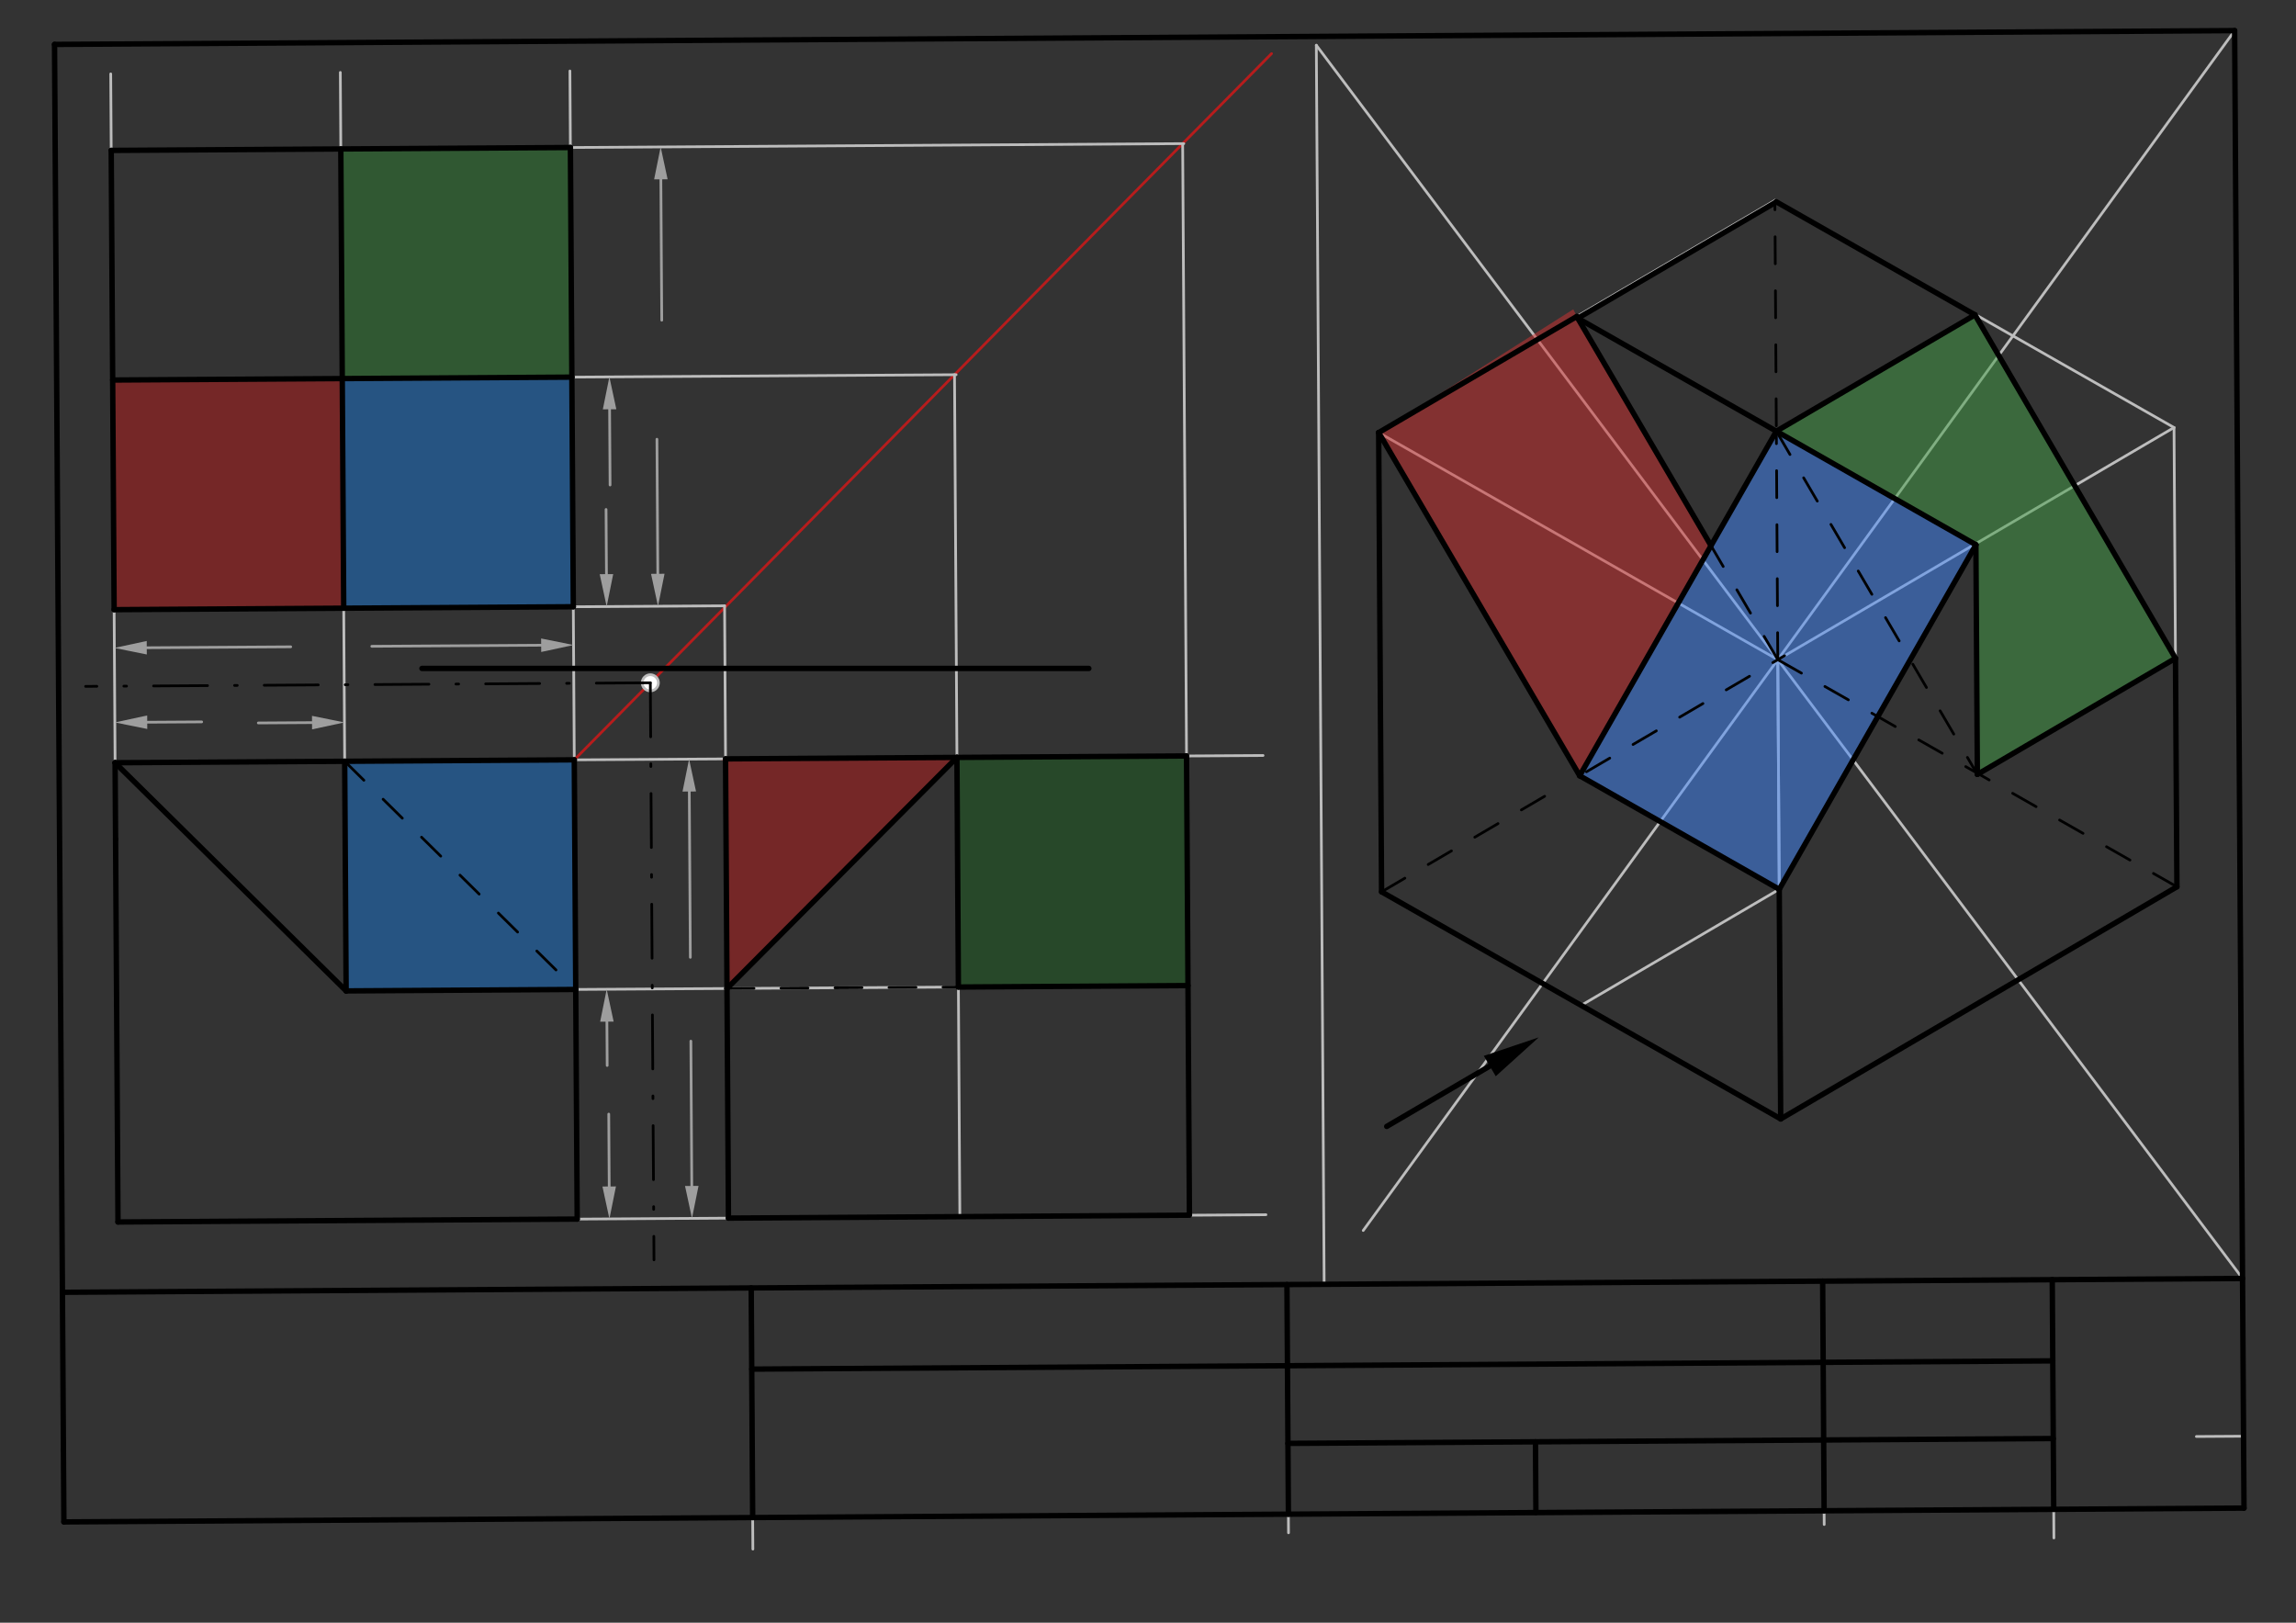 <svg xmlns="http://www.w3.org/2000/svg" class="svg--1it" height="100%" preserveAspectRatio="xMidYMid meet" viewBox="0 0 850.394 600.945" width="100%"><rect x="0" y="0" width="850.394" height="600.945" fill="#333333" stroke="none"/><defs><marker id="marker-arrow" markerHeight="16" markerUnits="userSpaceOnUse" markerWidth="24" orient="auto-start-reverse" refX="24" refY="4" viewBox="0 0 24 8"><path d="M 0 0 L 24 4 L 0 8 z" stroke="inherit"></path></marker></defs><g class="aux-layer--1FB"><g class="element--2qn"><line stroke="#BDBDBD" stroke-dasharray="none" stroke-linecap="round" stroke-width="1" x1="813.493" x2="830.965" y1="531.993" y2="531.882"></line></g><g class="element--2qn"><line stroke="#BDBDBD" stroke-dasharray="none" stroke-linecap="round" stroke-width="1" x1="278.427" x2="278.849" y1="507.033" y2="573.698"></line></g><g class="element--2qn"><line stroke="#BDBDBD" stroke-dasharray="none" stroke-linecap="round" stroke-width="1" x1="477.081" x2="477.239" y1="542.601" y2="567.651"></line></g><g class="element--2qn"><line stroke="#BDBDBD" stroke-dasharray="none" stroke-linecap="round" stroke-width="1" x1="675.649" x2="675.403" y1="564.585" y2="525.612"></line></g><g class="element--2qn"><line stroke="#BDBDBD" stroke-dasharray="none" stroke-linecap="round" stroke-width="1" x1="760.551" x2="760.722" y1="542.535" y2="569.572"></line></g><g class="element--2qn"><line stroke="#BDBDBD" stroke-dasharray="none" stroke-linecap="round" stroke-width="1" x1="490.444" x2="487.54" y1="475.621" y2="16.757"></line></g><g class="element--2qn"><line stroke="#BDBDBD" stroke-dasharray="none" stroke-linecap="round" stroke-width="1" x1="504.913" x2="827.67" y1="455.701" y2="11.338"></line></g><g class="element--2qn"><line stroke="#BDBDBD" stroke-dasharray="none" stroke-linecap="round" stroke-width="1" x1="487.54" x2="830.595" y1="16.757" y2="473.469"></line></g><g class="element--2qn"><line stroke="#BDBDBD" stroke-dasharray="none" stroke-linecap="round" stroke-width="1" x1="658.459" x2="658.998" y1="244.303" y2="329.341"></line></g><g class="element--2qn"><line stroke="#BDBDBD" stroke-dasharray="none" stroke-linecap="round" stroke-width="1" x1="658.998" x2="585.622" y1="329.341" y2="372.325"></line></g><g class="element--2qn"><line stroke="#BDBDBD" stroke-dasharray="none" stroke-linecap="round" stroke-width="1" x1="585.622" x2="659.536" y1="372.325" y2="414.378"></line></g><g class="element--2qn"><line stroke="#BDBDBD" stroke-dasharray="none" stroke-linecap="round" stroke-width="1" x1="659.536" x2="806.287" y1="414.378" y2="328.408"></line></g><g class="element--2qn"><line stroke="#BDBDBD" stroke-dasharray="none" stroke-linecap="round" stroke-width="1" x1="659.536" x2="658.459" y1="414.378" y2="244.303"></line></g><g class="element--2qn"><line stroke="#BDBDBD" stroke-dasharray="none" stroke-linecap="round" stroke-width="1" x1="511.708" x2="510.632" y1="330.273" y2="160.197"></line></g><g class="element--2qn"><line stroke="#BDBDBD" stroke-dasharray="none" stroke-linecap="round" stroke-width="1" x1="510.632" x2="658.459" y1="160.197" y2="244.303"></line></g><g class="element--2qn"><line stroke="#BDBDBD" stroke-dasharray="none" stroke-linecap="round" stroke-width="1" x1="658.459" x2="805.211" y1="244.303" y2="158.333"></line></g><g class="element--2qn"><line stroke="#BDBDBD" stroke-dasharray="none" stroke-linecap="round" stroke-width="1" x1="805.211" x2="806.287" y1="158.333" y2="328.408"></line></g><g class="element--2qn"><line stroke="#BDBDBD" stroke-dasharray="none" stroke-linecap="round" stroke-width="1" x1="805.211" x2="657.383" y1="158.333" y2="74.228"></line></g><g class="element--2qn"><line stroke="#BDBDBD" stroke-dasharray="none" stroke-linecap="round" stroke-width="1" x1="510.632" x2="657.383" y1="160.197" y2="74.228"></line></g><g class="element--2qn"><line stroke="#BDBDBD" stroke-dasharray="none" stroke-linecap="round" stroke-width="1" x1="731.838" x2="584.01" y1="201.75" y2="117.645"></line></g><g class="element--2qn"><line stroke="#BDBDBD" stroke-dasharray="none" stroke-linecap="round" stroke-width="1" x1="43.703" x2="468.891" y1="452.547" y2="449.856"></line></g><g class="element--2qn"><line stroke="#BDBDBD" stroke-dasharray="none" stroke-linecap="round" stroke-width="1" x1="43.703" x2="41.012" y1="452.547" y2="27.359"></line></g><g class="element--2qn"><line stroke="#BDBDBD" stroke-dasharray="none" stroke-linecap="round" stroke-width="1" x1="213.778" x2="211.087" y1="451.47" y2="26.282"></line></g><g class="element--2qn"><line stroke="#BDBDBD" stroke-dasharray="none" stroke-linecap="round" stroke-width="1" x1="42.627" x2="467.815" y1="282.472" y2="279.78"></line></g><g class="element--2qn"><line stroke="#B71C1C" stroke-dasharray="none" stroke-linecap="round" stroke-width="1" x1="212.702" x2="470.952" y1="281.395" y2="19.855"></line></g><g class="element--2qn"><line stroke="#BDBDBD" stroke-dasharray="none" stroke-linecap="round" stroke-width="1" x1="128.203" x2="126.05" y1="366.971" y2="26.82"></line></g><g class="element--2qn"><line stroke="#BDBDBD" stroke-dasharray="none" stroke-linecap="round" stroke-width="1" x1="42.268" x2="268.368" y1="225.78" y2="224.349"></line></g><g class="element--2qn"><line stroke="#BDBDBD" stroke-dasharray="none" stroke-linecap="round" stroke-width="1" x1="268.368" x2="269.804" y1="224.349" y2="451.116"></line></g><g class="element--2qn"><line stroke="#BDBDBD" stroke-dasharray="none" stroke-linecap="round" stroke-width="1" x1="211.805" x2="354.123" y1="139.666" y2="138.765"></line></g><g class="element--2qn"><line stroke="#BDBDBD" stroke-dasharray="none" stroke-linecap="round" stroke-width="1" x1="211.267" x2="438.454" y1="54.628" y2="53.19"></line></g><g class="element--2qn"><line stroke="#BDBDBD" stroke-dasharray="none" stroke-linecap="round" stroke-width="1" x1="438.034" x2="440.546" y1="53.193" y2="450.035"></line></g><g class="element--2qn"><line stroke="#BDBDBD" stroke-dasharray="none" stroke-linecap="round" stroke-width="1" x1="353.534" x2="355.508" y1="138.769" y2="450.573"></line></g><g class="element--2qn"><line stroke="#BDBDBD" stroke-dasharray="none" stroke-linecap="round" stroke-width="1" x1="213.24" x2="440.007" y1="366.433" y2="364.998"></line></g><g class="element--2qn"><line stroke="#9E9E9E" stroke-dasharray="none" stroke-linecap="round" stroke-width="1" x1="224.784" x2="224.887" y1="378.36" y2="394.584"></line><path d="M224.708,366.36 l12,2.5 l0,-5 z" fill="#9E9E9E" stroke="#9E9E9E" stroke-width="0" transform="rotate(89.637, 224.708, 366.36)"></path></g><g class="element--2qn"><line stroke="#9E9E9E" stroke-dasharray="none" stroke-linecap="round" stroke-width="1" x1="225.639" x2="225.469" y1="439.395" y2="412.586"></line><path d="M225.715,451.395 l12,2.5 l0,-5 z" fill="#9E9E9E" stroke="#9E9E9E" stroke-width="0" transform="rotate(269.637, 225.715, 451.395)"></path></g><g class="element--2qn"><line stroke="#9E9E9E" stroke-dasharray="none" stroke-linecap="round" stroke-width="1" x1="54.532" x2="74.695" y1="267.466" y2="267.338"></line><path d="M42.532,267.542 l12,2.5 l0,-5 z" fill="#9E9E9E" stroke="#9E9E9E" stroke-width="0" transform="rotate(359.637, 42.532, 267.542)"></path></g><g class="element--2qn"><line stroke="#9E9E9E" stroke-dasharray="none" stroke-linecap="round" stroke-width="1" x1="115.573" x2="95.679" y1="267.611" y2="267.737"></line><path d="M127.573,267.535 l12,2.5 l0,-5 z" fill="#9E9E9E" stroke="#9E9E9E" stroke-width="0" transform="rotate(179.637, 127.573, 267.535)"></path></g><g class="element--2qn"><line stroke="#9E9E9E" stroke-dasharray="none" stroke-linecap="round" stroke-width="1" x1="256.221" x2="255.882" y1="439.202" y2="385.571"></line><path d="M256.297,451.201 l12,2.5 l0,-5 z" fill="#9E9E9E" stroke="#9E9E9E" stroke-width="0" transform="rotate(269.637, 256.297, 451.201)"></path></g><g class="element--2qn"><line stroke="#9E9E9E" stroke-dasharray="none" stroke-linecap="round" stroke-width="1" x1="255.297" x2="255.686" y1="293.126" y2="354.541"></line><path d="M255.221,281.126 l12,2.5 l0,-5 z" fill="#9E9E9E" stroke="#9E9E9E" stroke-width="0" transform="rotate(89.637, 255.221, 281.126)"></path></g><g class="element--2qn"><line stroke="#9E9E9E" stroke-dasharray="none" stroke-linecap="round" stroke-width="1" x1="54.357" x2="107.678" y1="239.877" y2="239.539"></line><path d="M42.358,239.953 l12,2.5 l0,-5 z" fill="#9E9E9E" stroke="#9E9E9E" stroke-width="0" transform="rotate(359.637, 42.358, 239.953)"></path></g><g class="element--2qn"><line stroke="#9E9E9E" stroke-dasharray="none" stroke-linecap="round" stroke-width="1" x1="200.433" x2="137.696" y1="238.952" y2="239.349"></line><path d="M212.433,238.876 l12,2.5 l0,-5 z" fill="#9E9E9E" stroke="#9E9E9E" stroke-width="0" transform="rotate(179.637, 212.433, 238.876)"></path></g><g class="element--2qn"><line stroke="#9E9E9E" stroke-dasharray="none" stroke-linecap="round" stroke-width="1" x1="225.779" x2="225.957" y1="151.577" y2="179.615"></line><path d="M225.703,139.578 l12,2.5 l0,-5 z" fill="#9E9E9E" stroke="#9E9E9E" stroke-width="0" transform="rotate(89.637, 225.703, 139.578)"></path></g><g class="element--2qn"><line stroke="#9E9E9E" stroke-dasharray="none" stroke-linecap="round" stroke-width="1" x1="224.621" x2="224.47" y1="212.625" y2="188.669"></line><path d="M224.697,224.625 l12,2.5 l0,-5 z" fill="#9E9E9E" stroke="#9E9E9E" stroke-width="0" transform="rotate(269.637, 224.697, 224.625)"></path></g><g class="element--2qn"><line stroke="#9E9E9E" stroke-dasharray="none" stroke-linecap="round" stroke-width="1" x1="243.633" x2="243.318" y1="212.505" y2="162.663"></line><path d="M243.709,224.505 l12,2.5 l0,-5 z" fill="#9E9E9E" stroke="#9E9E9E" stroke-width="0" transform="rotate(269.637, 243.709, 224.505)"></path></g><g class="element--2qn"><line stroke="#9E9E9E" stroke-dasharray="none" stroke-linecap="round" stroke-width="1" x1="244.772" x2="245.102" y1="66.416" y2="118.589"></line><path d="M244.696,54.416 l12,2.5 l0,-5 z" fill="#9E9E9E" stroke="#9E9E9E" stroke-width="0" transform="rotate(89.637, 244.696, 54.416)"></path></g><g class="element--2qn"><circle cx="240.869" cy="252.87" r="3" stroke="#BDBDBD" stroke-width="1" fill="#ffffff"></circle>}</g></g><g class="main-layer--3Vd"><g class="element--2qn"><g fill="#448aff" opacity="0.5"><path d="M 657.924 159.697 L 731.838 201.75 L 658.998 329.341 L 585.084 287.288 L 657.924 159.697 Z" stroke="none"></path></g></g><g class="element--2qn"><g fill="#D32F2F" opacity="0.5"><path d="M 584.386 117.858 L 633.726 202.083 L 585.084 287.288 L 510.632 160.197 L 582.703 114.547 Z" stroke="none"></path></g></g><g class="element--2qn"><g fill="#43A047" opacity="0.5"><path d="M 657.924 159.697 L 731.486 116.603 L 805.752 243.803 L 732.376 286.788 L 731.838 201.75 L 663.703 163.547 Z" stroke="none"></path></g></g><g class="element--2qn"><g fill="#1976D2" opacity="0.5"><path d="M 126.767 140.204 L 127.306 225.242 L 212.343 224.703 L 211.805 139.666 L 126.767 140.204 Z" stroke="none"></path></g></g><g class="element--2qn"><g fill="#B71C1C" opacity="0.5"><path d="M 41.73 140.742 L 42.268 225.78 L 127.306 225.242 L 126.767 140.204 L 41.73 140.742 Z" stroke="none"></path></g></g><g class="element--2qn"><g fill="#2E7D32" opacity="0.5"><path d="M 126.767 140.204 L 211.805 139.666 L 211.267 54.628 L 126.229 55.166 L 126.767 140.204 Z" stroke="none"></path></g></g><g class="element--2qn"><g fill="#1976D2" opacity="0.5"><path d="M 127.664 281.933 L 128.201 366.757 L 213.24 366.433 L 212.702 281.395 L 127.664 281.933 Z" stroke="none"></path></g></g><g class="element--2qn"><g fill="#B71C1C" opacity="0.5"><path d="M 268.727 281.041 L 269.265 366.078 L 354.431 280.498 L 266.703 281.547 Z" stroke="none"></path></g></g><g class="element--2qn"><g fill="#1B5E20" opacity="0.5"><path d="M 354.521 294.671 L 354.97 365.536 L 440.007 364.998 L 439.469 279.96 L 354.431 280.498 L 354.521 294.671 Z" stroke="none"></path></g></g><g class="element--2qn"><line stroke="#000000" stroke-dasharray="none" stroke-linecap="round" stroke-width="2" x1="23.493" x2="20.198" y1="536.993" y2="16.449"></line></g><g class="element--2qn"><line stroke="#000000" stroke-dasharray="none" stroke-linecap="round" stroke-width="2" x1="20.198" x2="827.67" y1="16.449" y2="11.338"></line></g><g class="element--2qn"><line stroke="#000000" stroke-dasharray="none" stroke-linecap="round" stroke-width="2" x1="23.493" x2="23.662" y1="536.993" y2="563.617"></line></g><g class="element--2qn"><line stroke="#000000" stroke-dasharray="none" stroke-linecap="round" stroke-width="2" x1="23.662" x2="831.133" y1="563.617" y2="558.506"></line></g><g class="element--2qn"><line stroke="#000000" stroke-dasharray="none" stroke-linecap="round" stroke-width="2" x1="831.133" x2="827.67" y1="558.506" y2="11.338"></line></g><g class="element--2qn"><line stroke="#000000" stroke-dasharray="none" stroke-linecap="round" stroke-width="2" x1="278.775" x2="278.236" y1="562.002" y2="476.964"></line></g><g class="element--2qn"><line stroke="#000000" stroke-dasharray="none" stroke-linecap="round" stroke-width="2" x1="477.196" x2="476.658" y1="560.746" y2="475.709"></line></g><g class="element--2qn"><line stroke="#000000" stroke-dasharray="none" stroke-linecap="round" stroke-width="2" x1="675.617" x2="675.079" y1="559.49" y2="474.453"></line></g><g class="element--2qn"><line stroke="#000000" stroke-dasharray="none" stroke-linecap="round" stroke-width="2" x1="760.655" x2="760.116" y1="558.952" y2="473.915"></line></g><g class="element--2qn"><line stroke="#000000" stroke-dasharray="none" stroke-linecap="round" stroke-width="2" x1="23.123" x2="830.595" y1="478.579" y2="473.469"></line></g><g class="element--2qn"><line stroke="#000000" stroke-dasharray="none" stroke-linecap="round" stroke-width="2" x1="278.427" x2="760.307" y1="507.033" y2="503.983"></line></g><g class="element--2qn"><line stroke="#000000" stroke-dasharray="none" stroke-linecap="round" stroke-width="2" x1="477.03" x2="760.489" y1="534.538" y2="532.744"></line></g><g class="element--2qn"><line stroke="#000000" stroke-dasharray="none" stroke-linecap="round" stroke-width="2" x1="568.706" x2="568.872" y1="533.958" y2="560.166"></line></g><g class="element--2qn"><line stroke="#000000" stroke-dasharray="none" stroke-linecap="round" stroke-width="2" x1="659.536" x2="511.708" y1="414.378" y2="330.273"></line></g><g class="element--2qn"><line stroke="#000000" stroke-dasharray="none" stroke-linecap="round" stroke-width="2" x1="659.536" x2="658.998" y1="414.378" y2="329.341"></line></g><g class="element--2qn"><line stroke="#000000" stroke-dasharray="none" stroke-linecap="round" stroke-width="2" x1="658.998" x2="585.084" y1="329.341" y2="287.288"></line></g><g class="element--2qn"><line stroke="#000000" stroke-dasharray="none" stroke-linecap="round" stroke-width="2" x1="511.708" x2="510.632" y1="330.273" y2="160.197"></line></g><g class="element--2qn"><line stroke="#000000" stroke-dasharray="none" stroke-linecap="round" stroke-width="2" x1="510.632" x2="585.084" y1="160.197" y2="287.288"></line></g><g class="element--2qn"><line stroke="#000000" stroke-dasharray="none" stroke-linecap="round" stroke-width="2" x1="659.536" x2="806.287" y1="414.378" y2="328.408"></line></g><g class="element--2qn"><line stroke="#000000" stroke-dasharray="none" stroke-linecap="round" stroke-width="2" x1="806.287" x2="805.752" y1="328.408" y2="243.803"></line></g><g class="element--2qn"><line stroke="#000000" stroke-dasharray="none" stroke-linecap="round" stroke-width="2" x1="805.752" x2="732.376" y1="243.803" y2="286.788"></line></g><g class="element--2qn"><line stroke="#000000" stroke-dasharray="none" stroke-linecap="round" stroke-width="2" x1="732.376" x2="731.838" y1="286.788" y2="201.75"></line></g><g class="element--2qn"><line stroke="#000000" stroke-dasharray="none" stroke-linecap="round" stroke-width="2" x1="731.838" x2="658.998" y1="201.75" y2="329.341"></line></g><g class="element--2qn"><line stroke="#000000" stroke-dasharray="none" stroke-linecap="round" stroke-width="2" x1="731.838" x2="657.924" y1="201.75" y2="159.697"></line></g><g class="element--2qn"><line stroke="#000000" stroke-dasharray="none" stroke-linecap="round" stroke-width="2" x1="657.924" x2="585.084" y1="159.697" y2="287.288"></line></g><g class="element--2qn"><line stroke="#000000" stroke-dasharray="none" stroke-linecap="round" stroke-width="2" x1="510.632" x2="584.007" y1="160.197" y2="117.212"></line></g><g class="element--2qn"><line stroke="#000000" stroke-dasharray="none" stroke-linecap="round" stroke-width="2" x1="633.726" x2="584.007" y1="202.083" y2="117.212"></line></g><g class="element--2qn"><line stroke="#000000" stroke-dasharray="none" stroke-linecap="round" stroke-width="2" x1="584.386" x2="657.924" y1="117.858" y2="159.697"></line></g><g class="element--2qn"><line stroke="#000000" stroke-dasharray="none" stroke-linecap="round" stroke-width="2" x1="657.924" x2="731.486" y1="159.697" y2="116.603"></line></g><g class="element--2qn"><line stroke="#000000" stroke-dasharray="none" stroke-linecap="round" stroke-width="2" x1="584.386" x2="657.761" y1="117.858" y2="74.873"></line></g><g class="element--2qn"><line stroke="#000000" stroke-dasharray="none" stroke-linecap="round" stroke-width="2" x1="731.486" x2="657.854" y1="116.603" y2="74.711"></line></g><g class="element--2qn"><line stroke="#000000" stroke-dasharray="10" stroke-linecap="round" stroke-width="1" x1="587.59" x2="660.966" y1="285.819" y2="242.834"></line></g><g class="element--2qn"><line stroke="#000000" stroke-dasharray="10" stroke-linecap="round" stroke-width="1" x1="658.459" x2="633.726" y1="244.303" y2="202.083"></line></g><g class="element--2qn"><line stroke="#000000" stroke-dasharray="10" stroke-linecap="round" stroke-width="1" x1="658.459" x2="657.924" y1="244.303" y2="159.697"></line></g><g class="element--2qn"><line stroke="#000000" stroke-dasharray="10" stroke-linecap="round" stroke-width="1" x1="657.924" x2="732.376" y1="159.697" y2="286.788"></line></g><g class="element--2qn"><line stroke="#000000" stroke-dasharray="none" stroke-linecap="round" stroke-width="2" x1="731.486" x2="805.752" y1="116.603" y2="243.803"></line></g><g class="element--2qn"><line stroke="#000000" stroke-dasharray="none" stroke-linecap="round" stroke-width="2" x1="551.786" x2="513.618" y1="394.801" y2="417.16"></line><path d="M569.906,384.186 l21,4.375 l0,-8.75 z" fill="#000000" stroke="#000000" stroke-width="0" transform="rotate(149.637, 569.906, 384.186)"></path></g><g class="element--2qn"><line stroke="#000000" stroke-dasharray="10" stroke-linecap="round" stroke-width="1" x1="511.708" x2="580.687" y1="330.273" y2="289.863"></line></g><g class="element--2qn"><line stroke="#000000" stroke-dasharray="10" stroke-linecap="round" stroke-width="1" x1="806.287" x2="656.899" y1="328.408" y2="243.415"></line></g><g class="element--2qn"><line stroke="#000000" stroke-dasharray="10" stroke-linecap="round" stroke-width="1" x1="657.911" x2="657.386" y1="157.678" y2="74.714"></line></g><g class="element--2qn"><line stroke="#000000" stroke-dasharray="none" stroke-linecap="round" stroke-width="2" x1="43.703" x2="213.778" y1="452.547" y2="451.47"></line></g><g class="element--2qn"><line stroke="#000000" stroke-dasharray="none" stroke-linecap="round" stroke-width="2" x1="43.703" x2="42.806" y1="452.547" y2="310.817"></line></g><g class="element--2qn"><line stroke="#000000" stroke-dasharray="none" stroke-linecap="round" stroke-width="2" x1="213.778" x2="213.24" y1="451.47" y2="366.433"></line></g><g class="element--2qn"><line stroke="#000000" stroke-dasharray="none" stroke-linecap="round" stroke-width="2" x1="42.806" x2="42.627" y1="310.817" y2="282.472"></line></g><g class="element--2qn"><line stroke="#000000" stroke-dasharray="none" stroke-linecap="round" stroke-width="2" x1="213.24" x2="128.203" y1="366.433" y2="366.971"></line></g><g class="element--2qn"><line stroke="#000000" stroke-dasharray="none" stroke-linecap="round" stroke-width="2" x1="42.627" x2="128.203" y1="282.472" y2="366.971"></line></g><g class="element--2qn"><line stroke="#000000" stroke-dasharray="none" stroke-linecap="round" stroke-width="2" x1="213.24" x2="212.702" y1="366.433" y2="281.395"></line></g><g class="element--2qn"><line stroke="#000000" stroke-dasharray="none" stroke-linecap="round" stroke-width="2" x1="212.702" x2="127.664" y1="281.395" y2="281.933"></line></g><g class="element--2qn"><line stroke="#000000" stroke-dasharray="none" stroke-linecap="round" stroke-width="2" x1="127.664" x2="128.203" y1="281.933" y2="366.971"></line></g><g class="element--2qn"><line stroke="#000000" stroke-dasharray="none" stroke-linecap="round" stroke-width="2" x1="127.664" x2="42.627" y1="281.933" y2="282.472"></line></g><g class="element--2qn"><line stroke="#000000" stroke-dasharray="none" stroke-linecap="round" stroke-width="2" x1="42.268" x2="212.343" y1="225.78" y2="224.703"></line></g><g class="element--2qn"><line stroke="#000000" stroke-dasharray="none" stroke-linecap="round" stroke-width="2" x1="42.268" x2="41.191" y1="225.78" y2="55.704"></line></g><g class="element--2qn"><line stroke="#000000" stroke-dasharray="none" stroke-linecap="round" stroke-width="2" x1="41.191" x2="211.267" y1="55.704" y2="54.628"></line></g><g class="element--2qn"><line stroke="#000000" stroke-dasharray="none" stroke-linecap="round" stroke-width="2" x1="126.229" x2="127.306" y1="55.166" y2="225.242"></line></g><g class="element--2qn"><line stroke="#000000" stroke-dasharray="none" stroke-linecap="round" stroke-width="2" x1="211.267" x2="211.805" y1="54.628" y2="139.666"></line></g><g class="element--2qn"><line stroke="#000000" stroke-dasharray="none" stroke-linecap="round" stroke-width="2" x1="211.805" x2="41.73" y1="139.666" y2="140.742"></line></g><g class="element--2qn"><line stroke="#000000" stroke-dasharray="none" stroke-linecap="round" stroke-width="2" x1="211.805" x2="212.343" y1="139.666" y2="224.703"></line></g><g class="element--2qn"><line stroke="#000000" stroke-dasharray="none" stroke-linecap="round" stroke-width="2" x1="269.804" x2="439.879" y1="451.116" y2="450.039"></line></g><g class="element--2qn"><line stroke="#000000" stroke-dasharray="none" stroke-linecap="round" stroke-width="2" x1="440.546" x2="439.469" y1="450.035" y2="279.96"></line></g><g class="element--2qn"><line stroke="#000000" stroke-dasharray="none" stroke-linecap="round" stroke-width="2" x1="440.007" x2="354.97" y1="364.998" y2="365.536"></line></g><g class="element--2qn"><line stroke="#000000" stroke-dasharray="none" stroke-linecap="round" stroke-width="2" x1="354.97" x2="354.431" y1="365.536" y2="280.498"></line></g><g class="element--2qn"><line stroke="#000000" stroke-dasharray="none" stroke-linecap="round" stroke-width="2" x1="269.804" x2="269.265" y1="451.116" y2="366.078"></line></g><g class="element--2qn"><line stroke="#000000" stroke-dasharray="none" stroke-linecap="round" stroke-width="2" x1="269.265" x2="354.431" y1="366.078" y2="280.498"></line></g><g class="element--2qn"><line stroke="#000000" stroke-dasharray="none" stroke-linecap="round" stroke-width="2" x1="354.431" x2="439.469" y1="280.498" y2="279.96"></line></g><g class="element--2qn"><line stroke="#000000" stroke-dasharray="none" stroke-linecap="round" stroke-width="2" x1="354.431" x2="268.727" y1="280.498" y2="281.041"></line></g><g class="element--2qn"><line stroke="#000000" stroke-dasharray="none" stroke-linecap="round" stroke-width="2" x1="268.727" x2="269.265" y1="281.041" y2="366.078"></line></g><g class="element--2qn"><line stroke="#000000" stroke-dasharray="10" stroke-linecap="round" stroke-width="1" x1="269.265" x2="354.97" y1="366.078" y2="365.536"></line></g><g class="element--2qn"><line stroke="#000000" stroke-dasharray="10" stroke-linecap="round" stroke-width="1" x1="127.664" x2="213.24" y1="281.933" y2="366.433"></line></g><g class="element--2qn"><line stroke="#000000" stroke-dasharray="20, 10, 1, 10" stroke-linecap="round" stroke-width="1" x1="240.869" x2="31.707" y1="252.87" y2="254.194"></line></g><g class="element--2qn"><line stroke="#000000" stroke-dasharray="20, 10, 1, 10" stroke-linecap="round" stroke-width="1" x1="240.869" x2="242.221" y1="252.87" y2="466.575"></line></g><g class="element--2qn"><line stroke="#000000" stroke-dasharray="none" stroke-linecap="round" stroke-width="2" x1="156.281" x2="403.281" y1="247.547" y2="247.547"></line></g></g><g class="snaps-layer--2PT"></g><g class="temp-layer--rAP"></g></svg>